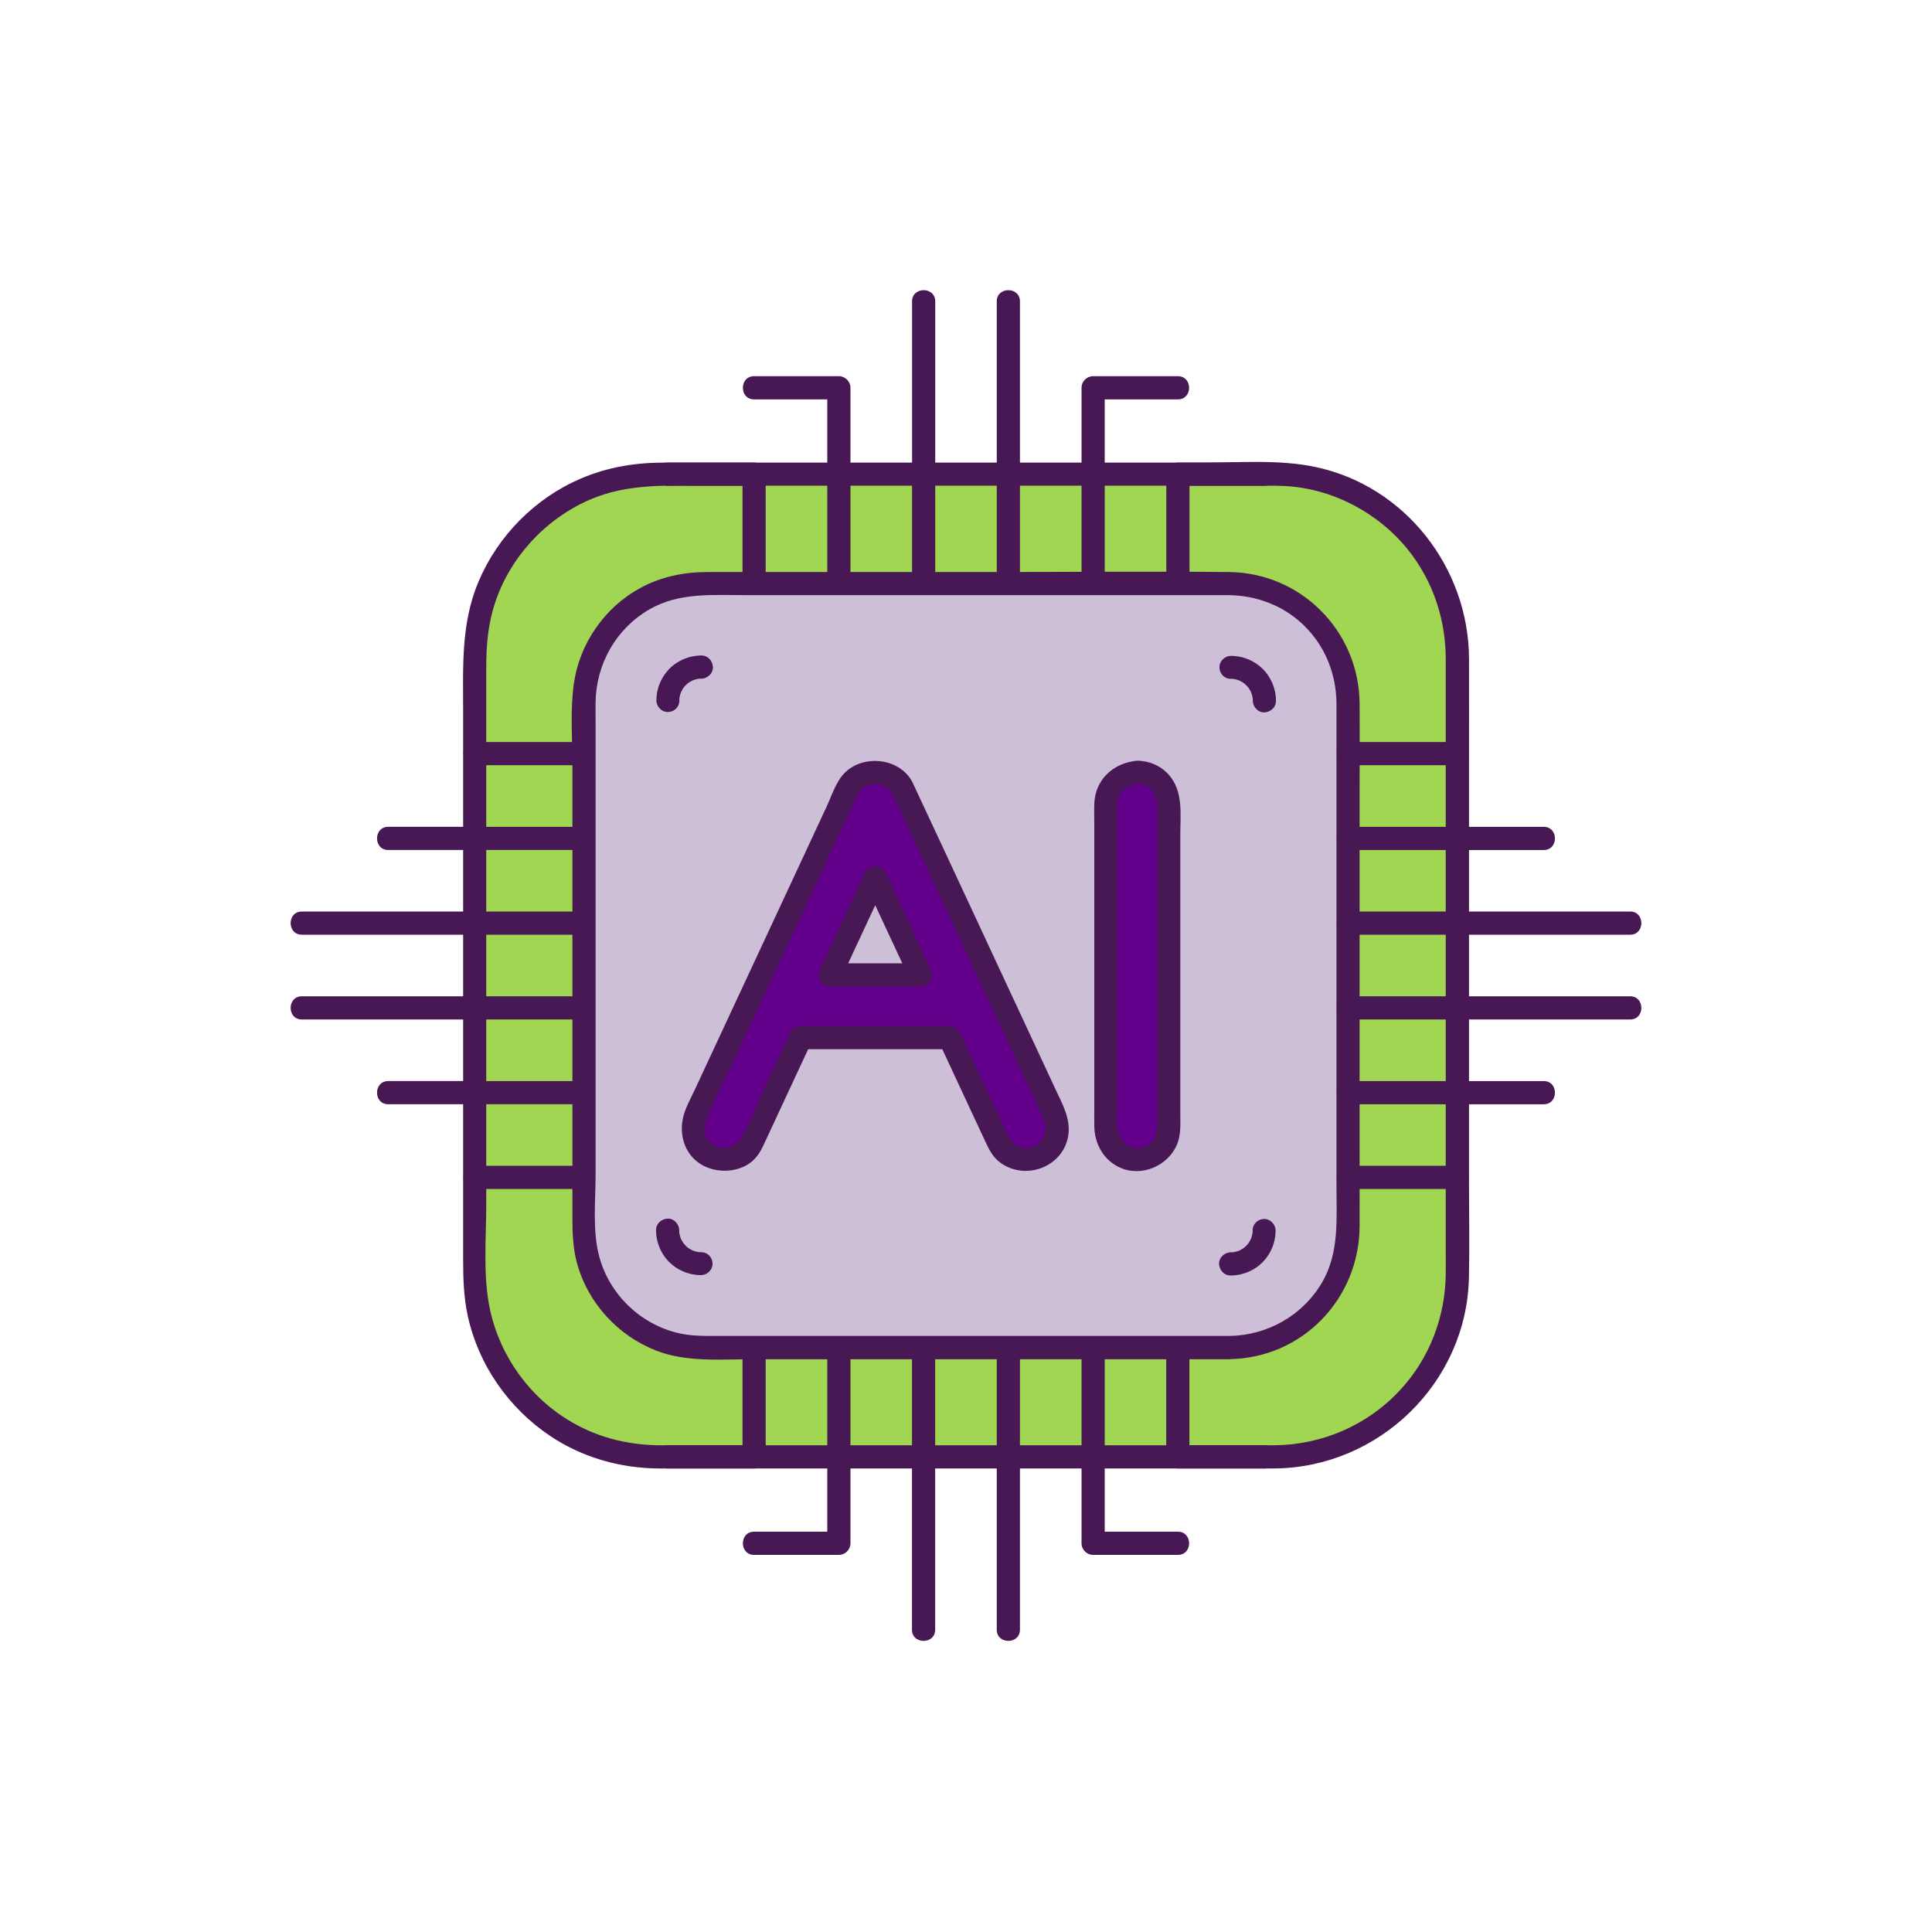 <svg xmlns="http://www.w3.org/2000/svg" viewBox="0 0 250 250" style="enable-background:new 0 0 250 250" xml:space="preserve"><style>.st2{fill:#471854}.st4{fill:#63008b}</style><g id="tt"><path d="M164.88 188.52H85.12c-13.09 0-23.7-10.61-23.7-23.7V85.06c0-13.09 10.61-23.7 23.7-23.7h79.76c13.09 0 23.7 10.61 23.7 23.7v79.76c0 13.09-10.61 23.7-23.7 23.7z" style="fill:#a0d651"/><path class="st2" d="M164.88 187.02H85.61c-4.09 0-8.04-.91-11.6-2.98-5.39-3.12-9.26-8.44-10.59-14.52-.96-4.39-.5-9.31-.5-13.77V86.34c0-2.81.23-5.55 1.11-8.25 1.94-5.94 6.46-10.85 12.17-13.38 5.04-2.23 10.43-1.86 15.79-1.86h70.51c1.66 0 3.32-.04 4.97.14 6.14.69 11.92 4.12 15.49 9.16 2.74 3.87 4.11 8.41 4.12 13.14v75.67c0 1.26.01 2.53 0 3.79-.03 5.61-2.1 11.05-5.94 15.16-4.22 4.54-10.09 7.06-16.26 7.11-1.93.01-1.93 3.01 0 3 13.54-.1 24.9-11.08 25.2-24.68.09-4.03.01-8.08.01-12.11V99.59c0-4.78.01-9.56 0-14.33-.03-11.76-8.25-22.37-19.86-24.83-4.66-.99-9.75-.57-14.48-.57H85.92c-3.72 0-7.33.59-10.77 2.07-5.93 2.54-10.72 7.4-13.23 13.33-2.29 5.41-1.99 11.03-1.99 16.74v71.05c0 2.45.08 4.87.61 7.28 1.38 6.29 5.27 11.85 10.59 15.44 4.19 2.83 9.18 4.24 14.22 4.25h79.55c1.91 0 1.91-3-.02-3z"/><path d="M159.05 174.37h-68.1c-8.49 0-15.38-6.88-15.38-15.38V90.88c0-8.49 6.88-15.38 15.38-15.38h68.11c8.49 0 15.38 6.88 15.38 15.38v68.11c-.01 8.49-6.89 15.38-15.39 15.38z" style="fill:#cebfd9"/><path class="st2" d="M159.05 172.87H92.51c-1.65 0-3.26 0-4.88-.4-4.85-1.2-8.77-5.01-10.08-9.84-.91-3.36-.48-7.31-.48-10.75v-58.4c0-.86-.01-1.73 0-2.59.05-4.95 2.66-9.56 6.97-12.04 3.84-2.21 8.12-1.84 12.35-1.84h62.47c3.7.01 7.24 1.34 9.9 3.95 2.74 2.69 4.17 6.31 4.18 10.13v62.46c0 4.23.37 8.52-1.84 12.35-2.5 4.31-7.09 6.91-12.05 6.97-1.93.02-1.93 3.02 0 3 9.47-.11 16.86-7.82 16.88-17.22.01-4.06 0-8.12 0-12.18v-44.13c0-3.77.03-7.54 0-11.3-.06-9.33-7.54-16.93-16.91-17.02-10.63-.1-21.27 0-31.9 0H91.57c-3.07 0-6.04.6-8.76 2.09-4.58 2.51-7.81 7.16-8.55 12.33-.5 3.5-.19 7.21-.19 10.73v58.43c0 1.97.07 3.92.59 5.84 1.41 5.18 5.3 9.4 10.28 11.34 3.86 1.5 8.26 1.11 12.34 1.11h61.77c1.93-.02 1.94-3.02 0-3.02z"/><path class="st2" d="M99.08 75.51V61.36c0-.81-.69-1.5-1.5-1.5H86.4c-1.93 0-1.93 3 0 3h11.18l-1.5-1.5v14.15c0 1.93 3 1.93 3 0zm10.97 0V50.18c0-.81-.69-1.5-1.5-1.5H97.58c-1.93 0-1.93 3 0 3h10.97l-1.5-1.5v25.33c0 1.93 3 1.93 3 0zm10.97 0V39c0-1.93-3-1.93-3 0v36.51c0 1.93 3 1.93 3 0zm10.96 0V39c0-1.93-3-1.93-3 0v36.51c0 1.93 3 1.93 3 0zm10.97 0V50.18l-1.5 1.5h10.97c1.93 0 1.93-3 0-3h-10.97c-.81 0-1.5.69-1.5 1.5v25.33c0 1.93 3 1.93 3 0zm10.97 0V61.36l-1.5 1.5h11.18c1.93 0 1.93-3 0-3h-11.18c-.81 0-1.5.69-1.5 1.5v14.15c0 1.93 3 1.93 3 0zm-3.01 98.86v14.15c0 .81.69 1.5 1.5 1.5h11.18c1.93 0 1.93-3 0-3h-11.18l1.5 1.5v-14.15c0-1.93-3-1.94-3 0zm-10.96 0v25.33c0 .81.69 1.5 1.5 1.5h10.97c1.93 0 1.93-3 0-3h-10.97l1.5 1.5v-25.33c0-1.93-3-1.94-3 0zm-10.97 0v36.51c0 1.93 3 1.93 3 0v-36.51c0-1.93-3-1.94-3 0zm-10.97 0v36.51c0 1.93 3 1.93 3 0v-36.51c0-1.93-3-1.94-3 0zm-10.96 0v25.33l1.5-1.5H97.58c-1.93 0-1.93 3 0 3h10.97c.81 0 1.5-.69 1.5-1.5v-25.33c0-1.93-3-1.94-3 0zm-10.97 0v14.15l1.5-1.5H86.4c-1.93 0-1.93 3 0 3h11.18c.81 0 1.5-.69 1.5-1.5v-14.15c0-1.93-3-1.94-3 0zm-20.51-23.52H61.42c-1.93 0-1.93 3 0 3h14.15c1.93 0 1.93-3 0-3zm0-10.96H50.24c-1.93 0-1.93 3 0 3h25.33c1.93 0 1.93-3 0-3zm0-10.97H39.06c-1.93 0-1.93 3 0 3h36.51c1.93 0 1.93-3 0-3zm0-10.97H39.06c-1.93 0-1.93 3 0 3h36.51c1.93 0 1.93-3 0-3zm0-10.96H50.24c-1.93 0-1.93 3 0 3h25.33c1.93 0 1.93-3 0-3zm0-10.97H61.42c-1.93 0-1.93 3 0 3h14.15c1.93 0 1.93-3 0-3zm113.01 54.83h-14.15c-1.93 0-1.93 3 0 3h14.15c1.93 0 1.93-3 0-3zm11.18-10.96h-25.33c-1.93 0-1.93 3 0 3h25.33c1.93 0 1.93-3 0-3zm11.18-10.97h-36.51c-1.93 0-1.93 3 0 3h36.51c1.93 0 1.93-3 0-3zm0-10.97h-36.51c-1.93 0-1.93 3 0 3h36.51c1.93 0 1.93-3 0-3zm-11.18-10.96h-25.33c-1.93 0-1.93 3 0 3h25.33c1.93 0 1.93-3 0-3zm-11.18-10.97h-14.15c-1.93 0-1.93 3 0 3h14.15c1.93 0 1.93-3 0-3zm-29.31-8.18c.2 0 .4.01.6.04a5.46 5.46 0 0 0-.4-.05c.36.05.72.15 1.06.29l-.36-.15c.35.15.68.34.98.57-.1-.08-.2-.16-.3-.23.3.23.56.5.79.79-.08-.1-.16-.2-.23-.3.23.3.42.63.57.98l-.15-.36c.14.34.23.69.29 1.06a5.46 5.46 0 0 1-.05-.4c.03.2.04.4.04.6.01.78.69 1.54 1.5 1.5.81-.04 1.51-.66 1.5-1.5a5.898 5.898 0 0 0-1.7-4.11 5.873 5.873 0 0 0-4.11-1.7c-.78-.01-1.54.69-1.5 1.5.01.79.63 1.47 1.47 1.47zm-71.36 2.82c0-.2.01-.4.04-.6-.02.13-.04.27-.05.4.05-.36.15-.72.29-1.06l-.15.36c.15-.35.34-.68.57-.98-.08.1-.16.2-.23.3.23-.3.5-.56.79-.79-.1.08-.2.16-.3.23.3-.23.63-.42.98-.57l-.36.15c.34-.14.69-.23 1.06-.29-.13.02-.27.04-.4.05.2-.03.4-.04.6-.04.78-.01 1.54-.69 1.5-1.5-.04-.81-.66-1.51-1.5-1.5-1.53.01-3.03.62-4.11 1.7a5.873 5.873 0 0 0-1.7 4.11c-.01.78.69 1.54 1.5 1.5.78 0 1.46-.63 1.47-1.47zm2.82 71.37c-.2 0-.4-.01-.6-.04.13.02.27.04.4.05-.36-.05-.72-.15-1.06-.29l.36.15c-.35-.15-.68-.34-.98-.57.1.08.2.16.3.23-.3-.23-.56-.5-.79-.79.08.1.16.2.23.3-.23-.3-.42-.63-.57-.98l.15.36c-.14-.34-.23-.69-.29-1.06.02.13.04.27.05.4-.03-.2-.04-.4-.04-.6-.01-.78-.69-1.54-1.5-1.5-.81.04-1.51.66-1.5 1.5.01 1.53.62 3.03 1.7 4.11a5.873 5.873 0 0 0 4.11 1.7c.78.01 1.54-.69 1.5-1.5-.01-.79-.63-1.46-1.47-1.47zm71.36-2.82c0 .2-.01.4-.04.6.02-.13.04-.27.05-.4-.05.36-.15.72-.29 1.06l.15-.36c-.15.35-.34.68-.57.98.08-.1.16-.2.23-.3-.23.3-.5.56-.79.79.1-.08.2-.16.3-.23-.3.23-.63.42-.98.57l.36-.15c-.34.14-.69.23-1.06.29.13-.02.27-.04.4-.05-.2.03-.4.04-.6.04-.78.01-1.54.69-1.5 1.5.04.81.66 1.51 1.5 1.5 1.53-.01 3.03-.62 4.11-1.7a5.873 5.873 0 0 0 1.7-4.11c.01-.78-.69-1.54-1.5-1.5-.78.01-1.46.63-1.47 1.47z"/><path class="st4" d="M116.76 101.96c-1.24-2.66-5.78-2.66-7.02 0-2.2 4.72-18.74 40.23-19.55 41.98-.9 1.92-.61 4.47 1.46 5.56 1.8.95 4.61.6 5.56-1.46 2.14-4.58 4.27-9.17 6.41-13.75h19.27c1.32 2.84 5.59 12.01 6.41 13.75.9 1.93 3.84 2.57 5.56 1.46 1.99-1.28 2.42-3.5 1.46-5.56l-19.56-41.98zm-9.36 24.19c1.95-4.18 3.9-8.37 5.85-12.55 1.03 2.2 4.92 10.57 5.85 12.55h-11.7z"/><path class="st2" d="M118.06 101.2c-1.63-3.13-6.33-3.64-8.77-1.18-1.12 1.13-1.69 2.99-2.35 4.41-2.26 4.85-4.52 9.71-6.78 14.56-2.55 5.47-5.09 10.94-7.64 16.4L89.91 141c-.55 1.19-1.29 2.46-1.55 3.74-.44 2.17.23 4.48 2.11 5.77 1.72 1.19 4.2 1.3 6.04.32 1.05-.56 1.71-1.43 2.21-2.49.7-1.47 1.38-2.96 2.07-4.44 1.38-2.96 2.76-5.92 4.13-8.87-.43.25-.86.5-1.3.74h19.27c-.43-.25-.86-.5-1.3-.74 1.28 2.76 2.57 5.51 3.85 8.27.64 1.36 1.27 2.73 1.91 4.09.54 1.16 1.01 2.26 2.08 3.05 3.2 2.36 8.06.63 8.78-3.37.4-2.23-.72-4.16-1.62-6.1-4.58-9.84-9.17-19.69-13.75-29.53-1.6-3.41-3.19-6.82-4.78-10.24-.81-1.75-3.4-.23-2.59 1.51 3.43 7.36 6.86 14.73 10.29 22.09 2.19 4.7 4.38 9.4 6.56 14.09.72 1.55 1.44 3.09 2.16 4.64.28.59.61 1.19.75 1.83.34 1.58-.75 3.2-2.44 3.17-1.48-.03-2.06-.94-2.62-2.13-.63-1.36-1.26-2.71-1.89-4.07-1.37-2.94-2.74-5.88-4.11-8.81-.22-.47-.81-.74-1.3-.74H103.6c-.49 0-1.08.28-1.3.74-1.1 2.37-2.2 4.73-3.31 7.1-1.03 2.22-1.9 4.7-3.17 6.8-.74 1.22-2.59 1.42-3.73.61-1.09-.78-1.04-2.28-.59-3.4 1.05-2.62 2.4-5.15 3.59-7.71 4.4-9.44 8.79-18.88 13.19-28.32.77-1.66 1.55-3.32 2.32-4.98.33-.71.59-1.48 1.33-1.86 1.22-.63 2.88-.29 3.53.96.9 1.71 3.49.19 2.6-1.52z"/><path class="st2" d="M108.7 126.91c1.95-4.18 3.9-8.37 5.85-12.55h-2.59c1.95 4.18 3.9 8.37 5.85 12.55.43-.75.86-1.5 1.3-2.26h-11.69c-1.93 0-1.93 3 0 3h11.69c1.22 0 1.76-1.25 1.3-2.26-1.95-4.18-3.9-8.37-5.85-12.55-.46-.98-2.13-.98-2.59 0-1.95 4.18-3.9 8.37-5.85 12.55-.34.73-.21 1.62.54 2.05.63.39 1.69.21 2.04-.53z"/><path class="st4" d="M147.17 99.94c-2.2.1-4.07 1.79-4.07 4.07v41.98c0 2.13 1.87 4.17 4.07 4.07 2.2-.1 4.07-1.79 4.07-4.07v-41.98c0-2.13-1.87-4.16-4.07-4.07z"/><path class="st2" d="M147.17 98.44c-3.07.25-5.46 2.41-5.57 5.57-.03.96 0 1.93 0 2.9v36.11c0 .89-.01 1.78 0 2.67.02 2.3 1.19 4.45 3.35 5.41 2.75 1.23 6.15-.21 7.33-2.95.57-1.32.45-2.77.45-4.17v-35.96c0-2.67.42-5.67-1.53-7.81-1.04-1.15-2.49-1.76-4.03-1.77-1.93-.01-1.93 2.99 0 3 3.07.02 2.57 3.63 2.57 5.69v37.43c0 1.25.13 2.57-1 3.43-1.88 1.42-4.04-.05-4.14-2.17-.03-.7 0-1.4 0-2.1v-38.53c0-.39-.02-.8 0-1.19.08-1.43 1.14-2.45 2.57-2.57 1.91-.14 1.93-3.14 0-2.99z"/></g></svg>